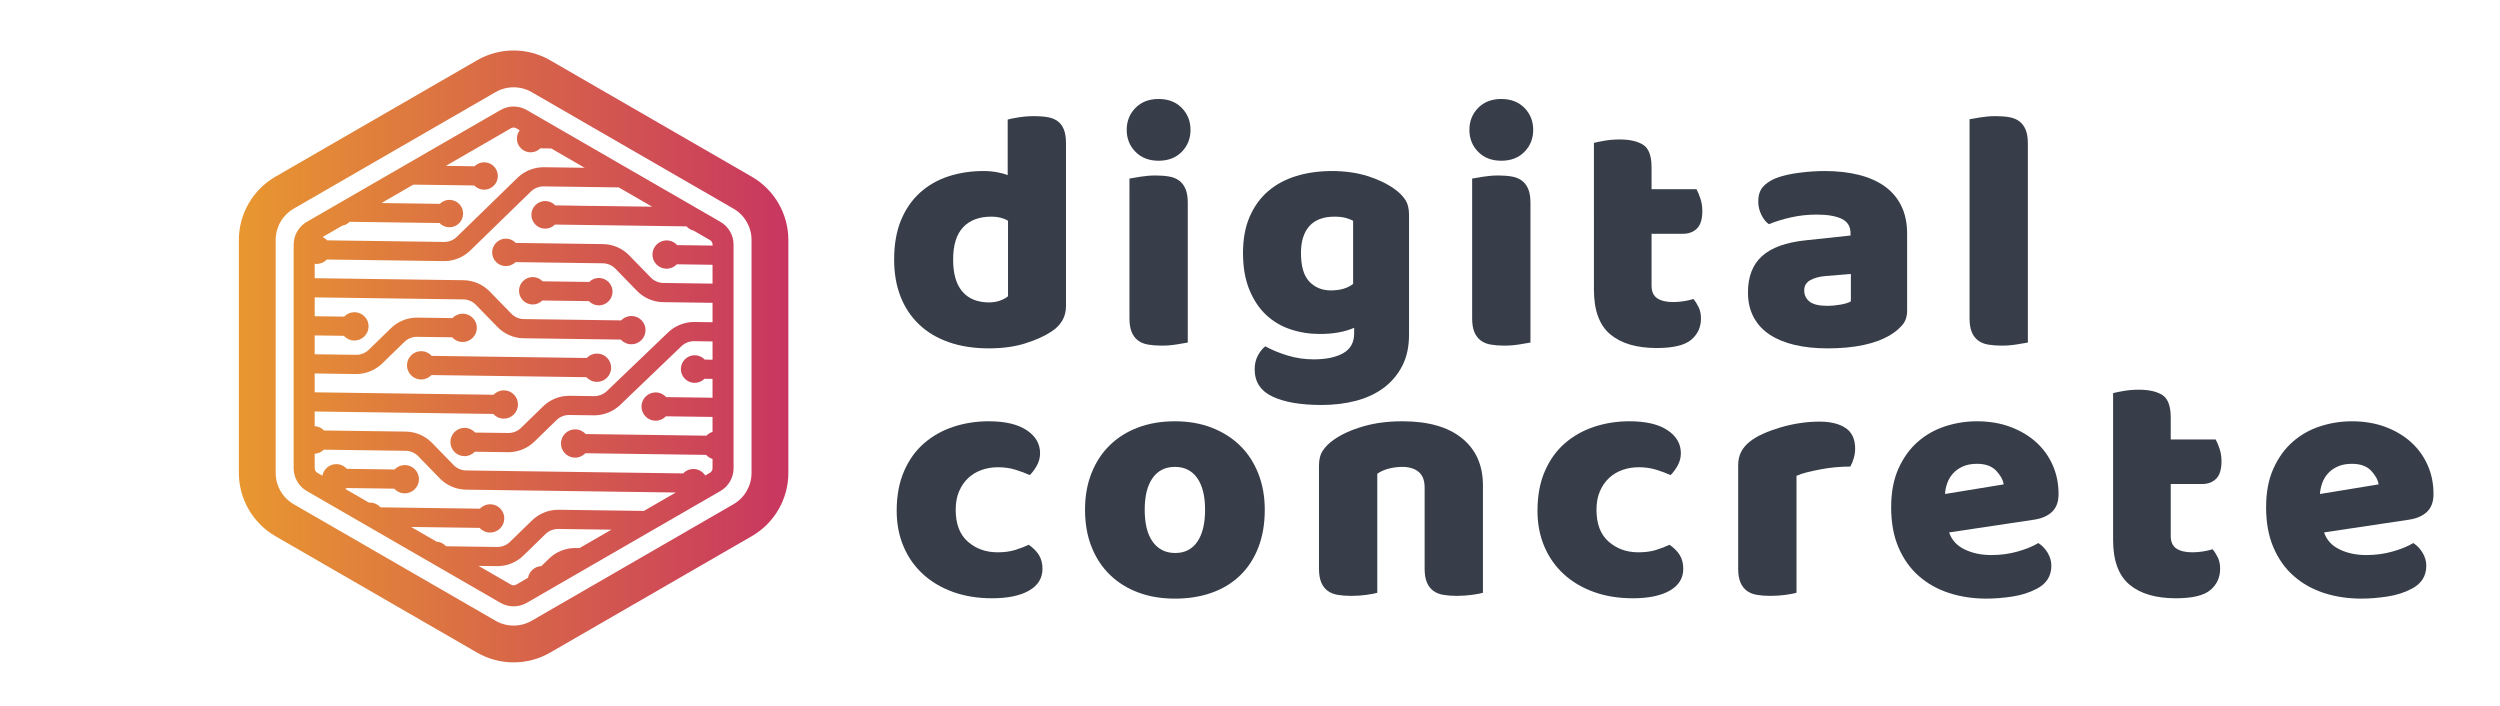 <?xml version="1.0" encoding="UTF-8"?><svg id="a" xmlns="http://www.w3.org/2000/svg" xmlns:xlink="http://www.w3.org/1999/xlink" viewBox="0 0 5013.7 1415.07"><defs><style>.c{fill:url(#b);}.d{fill:#373e49;}</style><linearGradient id="b" x1="479.04" y1="714.83" x2="1581.02" y2="714.83" gradientTransform="matrix(1, 0, 0, 1, 0, 0)" gradientUnits="userSpaceOnUse"><stop offset="0" stop-color="#e89730"/><stop offset="1" stop-color="#c83660"/></linearGradient></defs><path class="d" d="M1793.17,520.48c0-30.27,4.58-56.52,13.76-78.77,9.17-22.24,21.9-40.7,38.18-55.38,16.27-14.67,35.31-25.56,57.1-32.68,21.78-7.11,45.29-10.66,70.52-10.66,9.17,0,18.11,.8,26.83,2.41,8.71,1.61,15.82,3.56,21.33,5.85v-111.45c4.58-1.38,11.92-2.86,22.02-4.47,10.08-1.6,20.4-2.41,30.96-2.41s19.14,.69,27.17,2.06c8.02,1.38,14.79,4.13,20.29,8.26,5.51,4.13,9.63,9.75,12.38,16.85,2.75,7.12,4.13,16.4,4.13,27.86v326.09c0,21.56-10.09,38.76-30.27,51.6-13.31,8.72-30.51,16.41-51.6,23.05-21.1,6.64-45.41,9.97-72.92,9.97-29.82,0-56.53-4.13-80.15-12.38-23.63-8.25-43.58-20.18-59.85-35.77-16.29-15.59-28.67-34.28-37.15-56.07-8.49-21.78-12.73-46.44-12.73-73.96Zm195.38-86c-24.77,0-43.8,7.12-57.1,21.33-13.31,14.22-19.95,35.77-19.95,64.67s6.19,49.88,18.57,64.32c12.38,14.45,30.27,21.67,53.66,21.67,8.26,0,15.71-1.26,22.36-3.78,6.64-2.52,11.8-5.39,15.48-8.6v-151.35c-9.18-5.5-20.19-8.26-33.02-8.26Z"/><path class="d" d="M2259.6,260.43c0-17.43,5.85-32.1,17.54-44.03,11.7-11.92,27.17-17.89,46.44-17.89s34.74,5.97,46.44,17.89c11.7,11.93,17.54,26.6,17.54,44.03s-5.85,32.11-17.54,44.03c-11.7,11.93-27.17,17.89-46.44,17.89s-34.74-5.95-46.44-17.89c-11.7-11.92-17.54-26.59-17.54-44.03Zm122.46,426.53c-5.05,.91-12.5,2.17-22.36,3.78-9.87,1.6-19.84,2.41-29.93,2.41s-19.16-.69-27.17-2.06c-8.03-1.37-14.79-4.13-20.3-8.25-5.5-4.13-9.75-9.74-12.73-16.86-2.99-7.11-4.47-16.39-4.47-27.86V358.12c5.04-.91,12.49-2.17,22.36-3.78,9.86-1.6,19.83-2.41,29.93-2.41s19.14,.69,27.17,2.06c8.02,1.38,14.79,4.13,20.3,8.26,5.5,4.13,9.74,9.75,12.73,16.85,2.98,7.12,4.47,16.4,4.47,27.86v280Z"/><path class="d" d="M2671,342.99c26.14,0,49.88,3.33,71.2,9.97,21.33,6.65,39.32,15.25,54.01,25.8,9.17,6.43,16.39,13.53,21.67,21.33,5.27,7.8,7.91,17.89,7.91,30.27v240.79c0,24.3-4.59,45.29-13.76,62.95-9.18,17.65-21.67,32.33-37.49,44.03-15.82,11.7-34.4,20.29-55.72,25.8-21.33,5.5-44.15,8.25-68.45,8.25-41.74,0-74.54-5.62-98.38-16.85-23.85-11.24-35.77-29.47-35.77-54.69,0-10.56,2.17-19.84,6.54-27.86,4.35-8.03,9.29-14.1,14.79-18.23,13.3,7.33,28.31,13.52,45.06,18.57,16.74,5.04,34.05,7.57,51.94,7.57,24.77,0,44.48-4.13,59.17-12.38,14.67-8.26,22.01-21.55,22.01-39.9v-11.01c-18.81,8.25-41.74,12.38-68.8,12.38-20.64,0-40.24-3.1-58.82-9.29s-34.86-15.82-48.85-28.89c-13.99-13.07-25.23-29.93-33.71-50.57-8.49-20.64-12.73-45.17-12.73-73.61s4.47-52.29,13.42-72.92c8.94-20.64,21.33-37.72,37.15-51.25,15.82-13.52,34.62-23.62,56.41-30.27,21.78-6.64,45.51-9.97,71.2-9.97Zm42.65,99.75c-3.22-1.83-7.91-3.67-14.1-5.5-6.19-1.83-13.88-2.75-23.05-2.75-22.48,0-39.33,6.31-50.57,18.92-11.24,12.62-16.86,30.61-16.86,54.01,0,26.6,5.61,45.75,16.86,57.44,11.23,11.7,25.56,17.54,43,17.54,18.8,0,33.71-4.35,44.72-13.07v-126.58Z"/><path class="d" d="M2946.86,260.43c0-17.43,5.85-32.1,17.54-44.03,11.7-11.92,27.17-17.89,46.44-17.89s34.74,5.97,46.44,17.89c11.7,11.93,17.54,26.6,17.54,44.03s-5.85,32.11-17.54,44.03c-11.7,11.93-27.17,17.89-46.44,17.89s-34.74-5.95-46.44-17.89c-11.7-11.92-17.54-26.59-17.54-44.03Zm122.46,426.53c-5.05,.91-12.5,2.17-22.36,3.78-9.87,1.6-19.84,2.41-29.93,2.41s-19.16-.69-27.17-2.06c-8.03-1.37-14.79-4.13-20.3-8.25-5.5-4.13-9.75-9.74-12.73-16.86-2.99-7.11-4.47-16.39-4.47-27.86V358.12c5.04-.91,12.49-2.17,22.36-3.78,9.86-1.6,19.83-2.41,29.93-2.41s19.14,.69,27.17,2.06c8.02,1.38,14.79,4.13,20.3,8.26,5.5,4.13,9.74,9.75,12.73,16.85,2.98,7.12,4.47,16.4,4.47,27.86v280Z"/><path class="d" d="M3312.17,572.76c0,11.93,3.78,20.41,11.35,25.45,7.57,5.05,18.23,7.57,31.99,7.57,6.88,0,13.98-.57,21.33-1.72,7.33-1.14,13.76-2.63,19.26-4.47,4.13,5.05,7.68,10.66,10.66,16.85,2.98,6.19,4.47,13.65,4.47,22.36,0,17.44-6.54,31.65-19.61,42.65s-36.12,16.51-69.14,16.51c-40.36,0-71.44-9.18-93.22-27.52-21.79-18.34-32.68-48.16-32.68-89.44V286.57c5.04-1.38,12.26-2.86,21.67-4.47,9.4-1.6,19.37-2.41,29.93-2.41,20.18,0,35.88,3.56,47.12,10.66,11.23,7.12,16.86,22.13,16.86,45.06v44.03h90.12c2.75,5.05,5.39,11.35,7.91,18.92,2.52,7.57,3.78,15.94,3.78,25.11,0,16.06-3.56,27.64-10.66,34.74-7.12,7.12-16.63,10.66-28.55,10.66h-62.6v103.88Z"/><path class="d" d="M3659.58,342.99c24.77,0,47.35,2.53,67.77,7.57,20.4,5.05,37.84,12.73,52.28,23.05,14.45,10.32,25.56,23.39,33.37,39.21,7.79,15.82,11.7,34.52,11.7,56.07v154.1c0,11.93-3.33,21.67-9.97,29.24-6.65,7.57-14.57,14.1-23.73,19.61-29.82,17.89-71.79,26.83-125.9,26.83-24.32,0-46.21-2.3-65.7-6.88-19.5-4.58-36.24-11.46-50.22-20.64-13.99-9.17-24.77-20.86-32.33-35.09-7.57-14.21-11.35-30.72-11.35-49.53,0-31.65,9.4-55.95,28.21-72.92,18.8-16.96,47.92-27.52,87.37-31.65l90.12-9.63v-4.82c0-13.3-5.85-22.81-17.54-28.55-11.7-5.73-28.55-8.6-50.57-8.6-17.44,0-34.4,1.84-50.91,5.5-16.51,3.68-31.42,8.26-44.72,13.76-5.97-4.13-11.01-10.43-15.13-18.92-4.13-8.48-6.19-17.31-6.19-26.49,0-11.92,2.86-21.43,8.6-28.55,5.73-7.11,14.55-13.18,26.49-18.23,13.3-5.04,29-8.71,47.13-11.01,18.11-2.29,35.19-3.44,51.25-3.44Zm5.51,270.37c7.79,0,16.39-.79,25.8-2.41,9.4-1.6,16.39-3.78,20.98-6.54v-55.04l-49.53,4.13c-12.85,.93-23.39,3.68-31.65,8.26-8.26,4.59-12.38,11.47-12.38,20.64s3.55,16.63,10.66,22.36c7.11,5.74,19.14,8.6,36.12,8.6Z"/><path class="d" d="M4066.84,686.97c-5.05,.91-12.5,2.17-22.36,3.78-9.87,1.6-19.84,2.41-29.93,2.41s-19.16-.69-27.17-2.06c-8.03-1.37-14.79-4.13-20.3-8.25-5.5-4.13-9.75-9.74-12.73-16.86-2.99-7.11-4.47-16.39-4.47-27.86V239.1c5.04-.91,12.49-2.17,22.36-3.78,9.86-1.6,19.83-2.41,29.93-2.41s19.14,.69,27.17,2.06c8.02,1.38,14.79,4.13,20.3,8.26,5.5,4.13,9.74,9.75,12.73,16.85,2.98,7.12,4.47,16.4,4.47,27.86v399.01Z"/><path class="d" d="M2001.24,937.04c-11.47,0-22.36,1.84-32.68,5.5-10.32,3.68-19.26,9.06-26.83,16.17-7.57,7.12-13.65,15.94-18.23,26.48-4.59,10.56-6.88,22.94-6.88,37.15,0,28.44,8.14,49.77,24.42,63.98,16.27,14.22,36.12,21.33,59.51,21.33,13.76,0,25.68-1.6,35.78-4.82,10.08-3.2,19.03-6.64,26.83-10.32,9.17,6.43,16.05,13.42,20.64,20.98,4.58,7.57,6.88,16.63,6.88,27.17,0,18.81-8.94,33.36-26.83,43.69-17.89,10.32-42.65,15.48-74.3,15.48-28.89,0-55.04-4.25-78.43-12.73-23.39-8.48-43.46-20.4-60.2-35.77-16.75-15.36-29.7-33.82-38.87-55.38-9.18-21.55-13.76-45.41-13.76-71.55,0-30.27,4.92-56.76,14.79-79.46,9.86-22.7,23.27-41.39,40.25-56.07,16.96-14.67,36.57-25.68,58.82-33.02,22.24-7.33,45.75-11.01,70.51-11.01,33.02,0,58.48,5.97,76.36,17.89,17.89,11.93,26.83,27.29,26.83,46.09,0,8.72-2.06,16.85-6.19,24.42s-8.94,14.1-14.45,19.61c-7.8-3.67-17.2-7.22-28.21-10.66-11.01-3.44-22.94-5.16-35.78-5.16Z"/><path class="d" d="M2536.47,1022.35c0,28.44-4.36,53.78-13.07,76.02-8.72,22.25-20.98,40.93-36.81,56.07-15.82,15.13-34.74,26.6-56.76,34.4-22.01,7.79-46.55,11.7-73.61,11.7s-51.6-4.13-73.61-12.38c-22.02-8.25-40.93-20.06-56.76-35.43-15.82-15.36-28.1-34.05-36.81-56.07-8.72-22.02-13.07-46.78-13.07-74.3s4.35-51.6,13.07-73.61c8.71-22.01,20.98-40.7,36.81-56.07,15.82-15.36,34.74-27.17,56.76-35.43,22.01-8.26,46.54-12.38,73.61-12.38s51.6,4.25,73.61,12.73c22.02,8.49,40.93,20.41,56.76,35.77,15.82,15.37,28.09,34.05,36.81,56.07,8.71,22.02,13.07,46.33,13.07,72.92Zm-240.78,0c0,27.98,5.38,49.42,16.17,64.32,10.77,14.91,25.8,22.36,45.06,22.36s34.05-7.57,44.37-22.7c10.32-15.13,15.48-36.46,15.48-63.98s-5.28-48.73-15.82-63.64c-10.56-14.9-25.45-22.36-44.72-22.36s-34.17,7.46-44.72,22.36c-10.56,14.91-15.82,36.12-15.82,63.64Z"/><path class="d" d="M2857.06,977.63c0-14.21-4.02-24.65-12.04-31.3-8.03-6.64-18.92-9.98-32.68-9.98-9.18,0-18.23,1.15-27.17,3.44-8.94,2.3-16.63,5.74-23.05,10.32v238.72c-4.59,1.38-11.81,2.75-21.67,4.13-9.87,1.38-20.07,2.06-30.61,2.06s-19.16-.69-27.17-2.06c-8.03-1.37-14.79-4.13-20.29-8.25-5.51-4.13-9.75-9.74-12.73-16.86-2.99-7.11-4.47-16.39-4.47-27.86v-206.39c0-12.38,2.63-22.47,7.91-30.27,5.27-7.79,12.49-14.9,21.67-21.33,15.59-11.01,35.19-19.95,58.82-26.83,23.62-6.88,49.88-10.32,78.77-10.32,51.82,0,91.72,11.35,119.7,34.05,27.97,22.7,41.96,54.24,41.96,94.59v215.33c-4.59,1.38-11.81,2.75-21.67,4.13-9.87,1.38-20.07,2.06-30.62,2.06s-19.15-.69-27.17-2.06c-8.03-1.37-14.79-4.13-20.3-8.25-5.5-4.13-9.75-9.74-12.73-16.86-2.99-7.11-4.47-16.39-4.47-27.86v-162.36Z"/><path class="d" d="M3286.34,937.04c-11.47,0-22.36,1.84-32.68,5.5-10.32,3.68-19.26,9.06-26.83,16.17-7.57,7.12-13.65,15.94-18.23,26.48-4.59,10.56-6.88,22.94-6.88,37.15,0,28.44,8.14,49.77,24.42,63.98,16.27,14.22,36.12,21.33,59.51,21.33,13.76,0,25.68-1.6,35.78-4.82,10.08-3.2,19.03-6.64,26.83-10.32,9.17,6.43,16.05,13.42,20.64,20.98,4.58,7.57,6.88,16.63,6.88,27.17,0,18.81-8.94,33.36-26.83,43.69-17.89,10.32-42.65,15.48-74.3,15.48-28.89,0-55.04-4.25-78.43-12.73-23.39-8.48-43.46-20.4-60.2-35.77-16.75-15.36-29.7-33.82-38.87-55.38-9.18-21.55-13.76-45.41-13.76-71.55,0-30.27,4.92-56.76,14.79-79.46,9.86-22.7,23.27-41.39,40.25-56.07,16.96-14.67,36.57-25.68,58.82-33.02,22.24-7.33,45.75-11.01,70.51-11.01,33.02,0,58.48,5.97,76.36,17.89,17.89,11.93,26.83,27.29,26.83,46.09,0,8.72-2.06,16.85-6.19,24.42-4.13,7.57-8.94,14.1-14.45,19.61-7.8-3.67-17.2-7.22-28.21-10.66-11.01-3.44-22.94-5.16-35.78-5.16Z"/><path class="d" d="M3602.8,1188.83c-4.59,1.38-11.81,2.75-21.67,4.13-9.87,1.38-20.07,2.06-30.61,2.06s-19.16-.69-27.17-2.06c-8.03-1.37-14.79-4.13-20.29-8.25-5.51-4.13-9.75-9.74-12.73-16.86-2.99-7.11-4.47-16.39-4.47-27.86v-206.39c0-10.55,1.95-19.61,5.85-27.17,3.89-7.57,9.51-14.33,16.86-20.3,7.33-5.95,16.39-11.35,27.17-16.17,10.77-4.82,22.36-9.05,34.74-12.73,12.38-3.67,25.22-6.54,38.53-8.6,13.3-2.06,26.59-3.09,39.9-3.09,22.02,0,39.44,4.25,52.29,12.73,12.83,8.49,19.26,22.36,19.26,41.62,0,6.43-.92,12.73-2.75,18.92-1.84,6.19-4.13,11.81-6.88,16.85-9.63,0-19.5,.46-29.58,1.38-10.09,.93-19.95,2.3-29.58,4.13-9.63,1.84-18.69,3.78-27.17,5.85-8.49,2.06-15.72,4.47-21.67,7.22v234.59Z"/><path class="d" d="M3983.92,1200.53c-27.07,0-52.18-3.78-75.33-11.35-23.16-7.57-43.34-18.92-60.54-34.05-17.2-15.13-30.73-34.16-40.59-57.1-9.87-22.93-14.79-49.76-14.79-80.49s4.92-56.29,14.79-78.08c9.86-21.78,22.81-39.66,38.87-53.66,16.05-13.98,34.4-24.3,55.04-30.96,20.64-6.64,41.73-9.97,63.29-9.97,24.31,0,46.44,3.68,66.39,11.01,19.95,7.34,37.15,17.44,51.6,30.27,14.45,12.85,25.68,28.21,33.71,46.09,8.02,17.89,12.04,37.39,12.04,58.48,0,15.6-4.36,27.52-13.07,35.77-8.72,8.26-20.87,13.53-36.46,15.82l-169.93,25.45c5.04,15.14,15.36,26.49,30.96,34.05,15.59,7.57,33.47,11.35,53.66,11.35,18.8,0,36.57-2.41,53.32-7.22,16.74-4.82,30.38-10.43,40.93-16.85,7.33,4.59,13.52,11.01,18.57,19.26,5.04,8.26,7.57,16.97,7.57,26.14,0,20.64-9.63,36.01-28.9,46.09-14.68,7.81-31.2,13.07-49.53,15.82-18.35,2.75-35.55,4.13-51.6,4.13Zm-19.26-270.37c-11.01,0-20.53,1.84-28.55,5.5-8.03,3.68-14.57,8.37-19.61,14.1-5.05,5.74-8.84,12.16-11.35,19.26-2.53,7.12-4.02,14.34-4.47,21.67l117.64-19.26c-1.38-9.17-6.43-18.34-15.14-27.52-8.72-9.17-21.56-13.76-38.53-13.76Z"/><path class="d" d="M4353.36,1074.63c0,11.93,3.78,20.41,11.35,25.45,7.57,5.05,18.23,7.57,31.99,7.57,6.88,0,13.98-.57,21.33-1.72,7.33-1.14,13.76-2.63,19.26-4.47,4.13,5.05,7.68,10.66,10.66,16.85,2.98,6.19,4.47,13.65,4.47,22.36,0,17.44-6.54,31.65-19.61,42.65s-36.12,16.51-69.14,16.51c-40.36,0-71.44-9.18-93.22-27.52-21.79-18.34-32.68-48.16-32.68-89.44v-294.45c5.04-1.38,12.26-2.86,21.67-4.47,9.4-1.6,19.37-2.41,29.93-2.41,20.18,0,35.88,3.56,47.12,10.66,11.23,7.12,16.86,22.13,16.86,45.06v44.03h90.12c2.75,5.05,5.39,11.35,7.91,18.92,2.52,7.57,3.78,15.94,3.78,25.11,0,16.06-3.56,27.64-10.66,34.74-7.12,7.12-16.63,10.66-28.55,10.66h-62.6v103.88Z"/><path class="d" d="M4735.86,1200.53c-27.07,0-52.18-3.78-75.33-11.35-23.16-7.57-43.34-18.92-60.54-34.05-17.2-15.13-30.73-34.16-40.59-57.1-9.87-22.93-14.79-49.76-14.79-80.49s4.92-56.29,14.79-78.08c9.86-21.78,22.81-39.66,38.87-53.66,16.05-13.98,34.4-24.3,55.04-30.96,20.64-6.64,41.73-9.97,63.29-9.97,24.31,0,46.44,3.68,66.39,11.01,19.95,7.34,37.15,17.44,51.6,30.27,14.45,12.85,25.68,28.21,33.71,46.09,8.02,17.89,12.04,37.39,12.04,58.48,0,15.6-4.36,27.52-13.07,35.77-8.72,8.26-20.87,13.53-36.46,15.82l-169.93,25.45c5.04,15.14,15.36,26.49,30.96,34.05,15.59,7.57,33.47,11.35,53.66,11.35,18.8,0,36.57-2.41,53.32-7.22,16.74-4.82,30.38-10.43,40.93-16.85,7.33,4.59,13.52,11.01,18.57,19.26,5.04,8.26,7.57,16.97,7.57,26.14,0,20.64-9.63,36.01-28.9,46.09-14.68,7.81-31.2,13.07-49.53,15.82-18.35,2.75-35.55,4.13-51.6,4.13Zm-19.26-270.37c-11.01,0-20.53,1.84-28.55,5.5-8.03,3.68-14.57,8.37-19.61,14.1-5.05,5.74-8.84,12.16-11.35,19.26-2.53,7.12-4.02,14.34-4.47,21.67l117.64-19.26c-1.38-9.17-6.43-18.34-15.14-27.52-8.72-9.17-21.56-13.76-38.53-13.76Z"/><path class="c" d="M1507.93,354.51l-404.81-233.72c-45.08-26.03-101.09-26.03-146.18,0l-404.81,233.72c-45.08,26.03-73.09,74.54-73.09,126.6v467.43c0,52.06,28.01,100.57,73.09,126.6l404.81,233.72c22.54,13.02,47.82,19.52,73.09,19.52s50.55-6.51,73.09-19.52l404.81-233.72c45.08-26.03,73.09-74.54,73.09-126.6V481.11c0-52.06-28.01-100.57-73.09-126.6Zm-.73,594.03c0,25.77-13.86,49.78-36.18,62.67l-404.81,233.72c-22.32,12.88-50.04,12.88-72.36,0l-404.81-233.72c-22.32-12.89-36.18-36.9-36.18-62.67V481.11c0-25.77,13.86-49.78,36.18-62.66l404.81-233.72c22.32-12.88,50.04-12.89,72.36,0l404.81,233.72c22.32,12.88,36.18,36.9,36.18,62.66v467.43Zm-289.6-230.87c5.29,5.44,8.14,12.6,8.04,20.18-.2,15.44-12.93,28.01-28.37,28.01h-.4c-8-.11-15.48-3.57-20.74-9.43l-310.96-4.23c-5.32,5.61-12.75,8.86-20.6,8.86h-.38c-15.65-.23-28.21-13.13-28-28.78,.21-15.44,12.95-28.01,28.39-28.01h.37c8.01,.12,15.49,3.57,20.74,9.43l310.95,4.23c5.33-5.61,12.75-8.86,20.6-8.86h.39c7.58,.1,14.67,3.15,19.96,8.59Zm-176.74-134.9c.2-14.96,12.54-27.13,27.5-27.13h.39c7.38,.1,14.41,3.22,19.48,8.53l93.41,1.27c5.11-5.05,12.07-7.98,19.29-7.98h.4c7.33,.1,14.2,3.05,19.33,8.32,5.12,5.26,7.88,12.21,7.79,19.55-.19,14.95-12.53,27.12-27.5,27.12h-.38c-7.39-.1-14.41-3.23-19.47-8.52l-93.4-1.27c-5.12,5.07-12.08,8-19.33,8h-.38c-15.16-.22-27.33-12.73-27.13-27.88Zm403.96-137.83l-388.46-224.28c-16.24-9.38-36.42-9.38-52.66,0l-388.46,224.28c-16.24,9.38-26.33,26.85-26.33,45.61v448.56c0,18.76,10.09,36.23,26.33,45.61l388.46,224.28h0c8.12,4.69,17.23,7.03,26.33,7.03s18.21-2.34,26.33-7.03l388.46-224.28c16.24-9.38,26.33-26.85,26.33-45.61V490.55c0-18.75-10.09-36.23-26.33-45.61Zm-758.42,7.62c5.6-.99,10.82-3.68,14.85-7.73l180.2,2.45c5.06,5.29,12.08,8.41,19.47,8.52h.38c14.96,0,27.29-12.17,27.49-27.12,.21-15.16-11.96-27.66-27.12-27.87h-.38c-7.24,0-14.2,2.93-19.31,7.99l-117.01-1.59,63.96-36.93,122.13,1.67c5.07,5.3,12.09,8.43,19.47,8.52h.39c14.96,0,27.29-12.17,27.5-27.13,.21-15.17-11.96-27.67-27.13-27.88h-.38c-7.25,0-14.21,2.93-19.33,7.99l-57.51-.78,130.72-75.47c3.24-1.87,7.25-1.86,10.48,0l7.04,4.07c-3.5,4.54-5.63,10.18-5.72,16.3-.2,15.19,11.99,27.72,27.17,27.92h.38c7.26,0,14.25-2.94,19.38-8.02l22.01,.3,67.03,38.7-82.25-1.12c-19.5,0-38.58,7.68-52.36,21.08l-121.83,118.58c-6.67,6.48-15.79,10.19-25.01,10.19l-235.08-3.2c-2.55-2.84-5.62-5.09-9.02-6.69l39.41-22.75Zm475.77,646.63l-9-.12c-19.24,0-38.17,7.69-51.94,21.09l-15.54,15.12c-13.38,.57-24.46,10.57-26.73,23.49l-23.7,13.68c-3.23,1.87-7.25,1.87-10.48,0h0l-65.01-37.53,37.81,.51c19.24,0,38.17-7.68,51.94-21.08l44.55-43.35c6.64-6.47,15.87-10.19,25.31-10.19l106.75,1.44-63.96,36.92Zm129.11-74.54l-171.9-2.32c-19.38,0-38.39,7.69-52.16,21.1l-44.54,43.34c-6.65,6.47-15.79,10.17-25.07,10.17l-103.05-1.4c-4.9-5.47-11.76-8.81-19.15-9.32l-50.95-29.42,137.36,1.86c5.25,5.86,12.74,9.32,20.74,9.42h.4c15.44,0,28.17-12.56,28.38-28,.1-7.58-2.75-14.75-8.04-20.19-5.29-5.44-12.38-8.49-19.96-8.59h-.39c-7.84,0-15.26,3.25-20.59,8.86l-199.31-2.71c-5.25-5.86-12.74-9.31-20.73-9.42h-.4c-.6,0-1.19,.03-1.78,.06l-47.32-27.32c.76-.64,1.49-1.31,2.18-2.04l95.66,1.3c5.26,5.87,12.74,9.32,20.73,9.42h.4c15.44,0,28.17-12.56,28.38-27.99,.22-15.65-12.34-28.56-28.01-28.78h-.36c-7.85,0-15.28,3.25-20.61,8.87l-95.66-1.3c-5.25-5.86-12.73-9.32-20.73-9.43h-.39c-13.81,0-25.42,10.05-27.88,23.22l-10.17-5.87c-3.23-1.86-5.24-5.34-5.24-9.07v-29.15c6.87-.35,13.39-3.26,18.23-8.11l164.13,2.24c9.45,.12,18.66,4.08,25.26,10.87l43.35,44.54c13.67,14.05,32.75,22.25,52.33,22.51l420.85,5.73-63.95,36.92Zm137.69-532.13l-71.02-.96c-5.25-5.86-12.73-9.32-20.74-9.43h-.38c-15.44,0-28.17,12.56-28.39,28-.2,15.65,12.36,28.56,28.01,28.78h.39c7.83,0,15.26-3.24,20.58-8.85l71.31,.97c.08,.09,.17,.16,.25,.25v37.54l-98.79-1.35c-9.33-.12-18.46-4.08-25.06-10.86l-43.34-44.55c-13.67-14.05-32.75-22.25-52.33-22.51l-174.99-2.38c-5.08-5.32-12.12-8.46-19.54-8.56h-.39c-14.97,0-27.32,12.18-27.53,27.16-.2,15.19,11.99,27.71,27.17,27.92h.38c7.27,0,14.25-2.94,19.38-8.02l175.01,2.37c9.44,.12,18.65,4.08,25.25,10.87l43.35,44.54c13.66,14.04,32.66,22.25,52.11,22.51l99.32,1.35v38.95l-37.12-.51c-19.18,0-38.11,7.6-51.95,20.86l-122.8,117.67c-6.74,6.46-15.96,10.16-25.29,10.16l-50.58-.67c-19.23,0-38.16,7.68-51.92,21.08l-44.54,43.35c-6.65,6.47-15.79,10.18-25.09,10.18l-66.9-.9c-5.25-5.86-12.73-9.32-20.75-9.44h-.38c-15.44,0-28.17,12.56-28.39,28.01-.2,15.65,12.37,28.56,28.01,28.77h.39c7.84,0,15.27-3.25,20.58-8.85l67.44,.91c19.23,0,38.16-7.69,51.93-21.09l44.55-43.35c6.64-6.47,15.78-10.17,25.06-10.17l50.58,.67c19.17,0,38.1-7.6,51.93-20.86l122.8-117.68c6.74-6.46,15.97-10.16,25.31-10.16l37.14,.5v36.64l-15.69-.21c-5.1-5.43-12.23-8.62-19.76-8.72h-.39c-15.06,0-27.48,12.25-27.69,27.32-.1,7.4,2.69,14.4,7.85,19.7,5.16,5.3,12.08,8.28,19.47,8.37h.38c7.38,0,14.44-2.99,19.6-8.17l16.22,.22v37.79l-92.99-1.26c-5.26-5.86-12.74-9.32-20.74-9.43h-.38c-15.44,0-28.18,12.56-28.39,28-.2,15.65,12.37,28.56,28.01,28.77h.39c7.84,0,15.27-3.25,20.59-8.86l93.51,1.27v30.03c-4.64,1.43-8.87,4.03-12.25,7.59l-242.24-3.3c-5.26-5.86-12.74-9.31-20.73-9.42h-.4c-15.44,0-28.17,12.56-28.37,28-.22,15.64,12.34,28.55,27.99,28.78h.39c7.85,0,15.28-3.25,20.59-8.86l242.23,3.29c3.45,3.86,7.88,6.65,12.79,8.15v18.68c0,3.73-2.01,7.21-5.24,9.07l-9.37,5.41c-4.98-7.7-13.58-12.88-23.42-13.02h-.39c-7.84,0-15.26,3.25-20.58,8.86l-435.06-5.92c-9.46-.13-18.67-4.09-25.27-10.87l-43.34-44.54c-13.66-14.05-32.73-22.25-52.33-22.51l-164.11-2.24c-4.88-5.18-11.61-8.3-18.76-8.66v-29.39l358.18,4.87c5.26,5.87,12.74,9.33,20.75,9.44h.38c15.44,0,28.18-12.56,28.39-28,.1-7.58-2.75-14.75-8.04-20.19-5.29-5.44-12.38-8.49-19.96-8.59h-.38c-7.85,0-15.27,3.25-20.59,8.86l-358.72-4.88v-37.8l83.42,1.13c19.21,0,38.13-7.68,51.91-21.08l44.56-43.36c6.64-6.48,15.69-10.19,24.83-10.19l70.97,.96c5.25,5.86,12.73,9.32,20.74,9.43h.38c15.44,0,28.17-12.56,28.39-28.01,.1-7.58-2.75-14.75-8.04-20.18-5.29-5.44-12.38-8.49-19.95-8.59h-.4c-7.84,0-15.27,3.24-20.58,8.85l-71.51-.97c-19.08,0-37.92,7.69-51.68,21.11l-44.54,43.34c-6.65,6.47-15.78,10.18-25.05,10.18l-83.43-1.13v-37.79l58.55,.79c5.25,5.87,12.74,9.32,20.75,9.43h.37c15.45,0,28.19-12.56,28.39-28,.1-7.58-2.75-14.75-8.04-20.19-5.29-5.44-12.38-8.49-19.96-8.59h-.39c-7.84,0-15.27,3.25-20.59,8.86l-59.08-.81v-37.78l298.03,4.05c9.47,.13,18.68,4.1,25.27,10.88l43.35,44.54c13.66,14.04,32.59,22.24,51.93,22.5l195.39,2.66c5.25,5.86,12.74,9.32,20.74,9.43h.38c15.44,0,28.17-12.56,28.38-28,.1-7.58-2.75-14.75-8.04-20.18-5.29-5.44-12.38-8.49-19.96-8.59h-.39c-7.84,0-15.26,3.25-20.58,8.86l-195.39-2.66c-9.2-.12-18.27-4.08-24.86-10.86l-43.35-44.54c-13.65-14.05-32.73-22.26-52.33-22.53l-298.57-4.05v-28.87c1.12,.16,2.26,.25,3.43,.27h.38c7.84,0,15.28-3.25,20.59-8.86l235.6,3.2c19.15,0,38.05-7.69,51.85-21.09l121.84-118.59c6.66-6.47,15.96-10.18,25.52-10.18l150.53,2.05,67.04,38.7-122.04-1.66v.12c-7.98-.23-20.8-.41-42.22-.7l-30.16-.42c-5.11-5.42-12.24-8.62-19.76-8.72h-.37c-15.07,0-27.49,12.25-27.7,27.31-.1,7.41,2.69,14.41,7.86,19.72,5.16,5.3,12.08,8.27,19.46,8.36h.38c7.38,0,14.44-2.99,19.6-8.17l263.25,3.58,1.23,.71c3.73,3.88,8.46,6.62,13.67,7.89l32.67,18.87c3.23,1.86,5.24,5.34,5.24,9.07v1.97Z"/></svg>